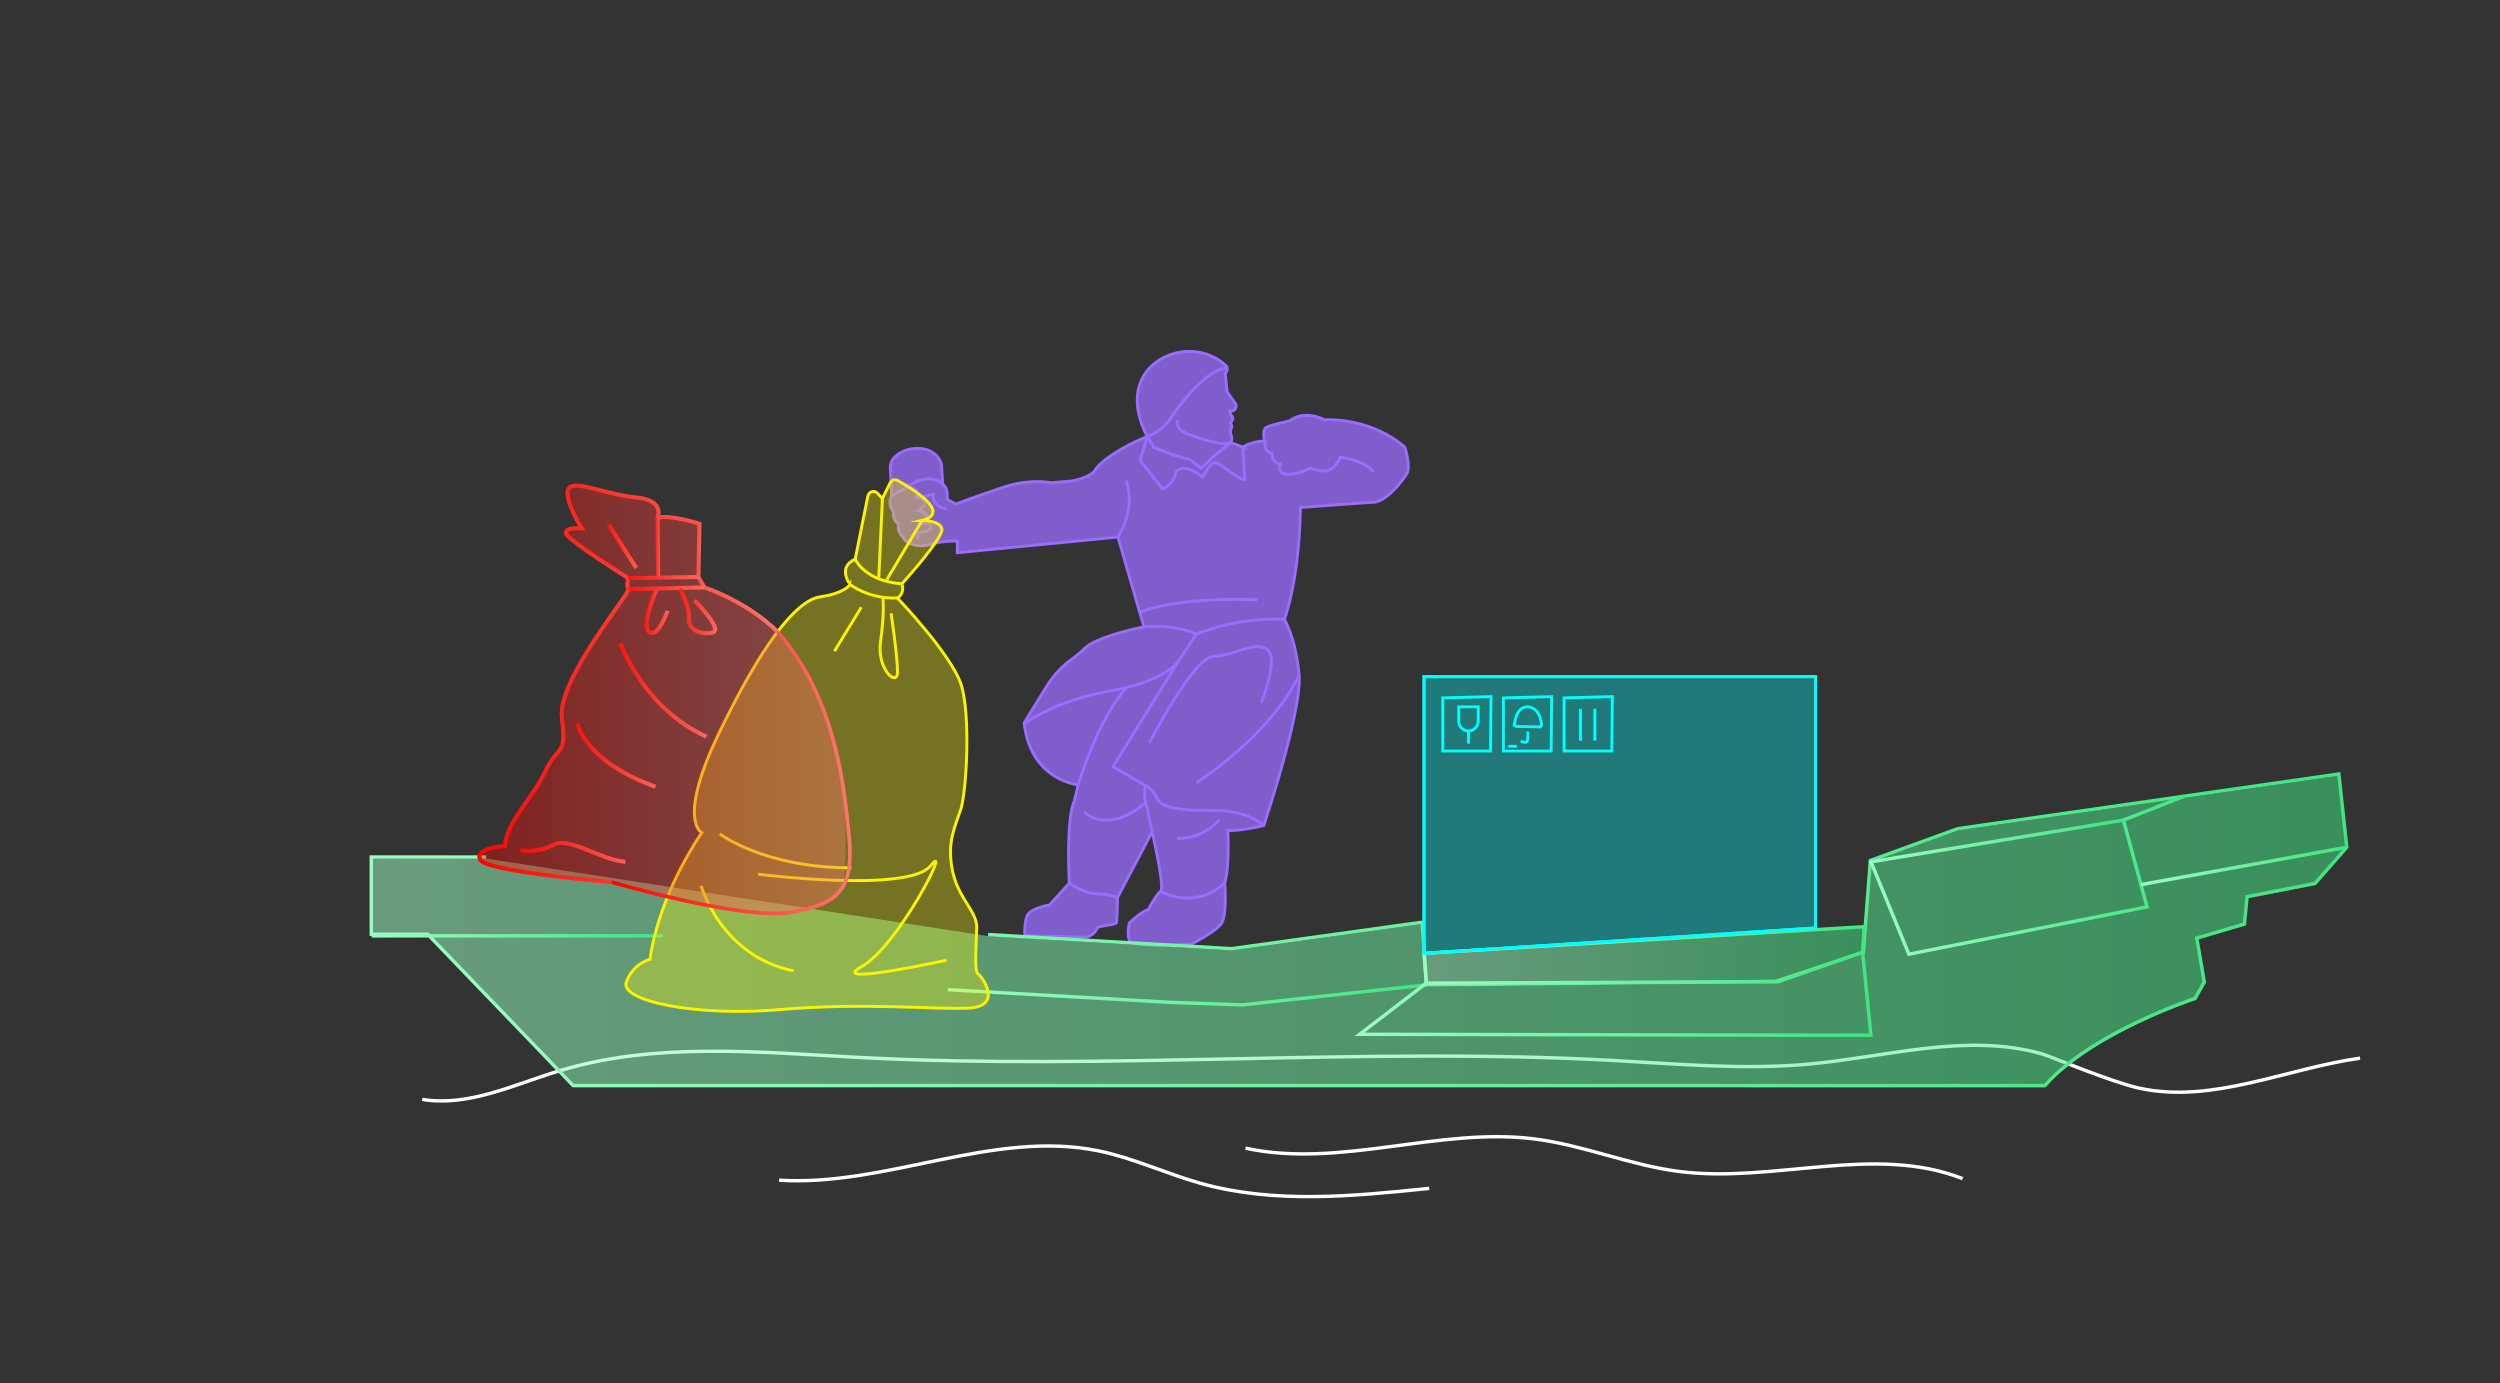 <svg id="Layer_1" data-name="Layer 1" xmlns="http://www.w3.org/2000/svg" xmlns:xlink="http://www.w3.org/1999/xlink" viewBox="0 0 2499.1 1382.97"><rect x="0" y="0" width="2499.1" height="1382.97" fill="#333333" stroke="none"/><defs><style>.cls-1{fill:#9a6cff;stroke-width:0.14px;opacity:0.74;}.cls-1,.cls-2{stroke:#9a6cff;}.cls-1,.cls-10,.cls-11,.cls-12,.cls-13,.cls-14,.cls-17,.cls-18,.cls-19,.cls-2,.cls-20,.cls-21,.cls-22,.cls-23,.cls-24,.cls-25,.cls-26,.cls-28,.cls-3,.cls-30,.cls-5,.cls-7,.cls-8,.cls-9{stroke-miterlimit:10;}.cls-10,.cls-11,.cls-12,.cls-13,.cls-14,.cls-17,.cls-18,.cls-19,.cls-2,.cls-20,.cls-21,.cls-22,.cls-23,.cls-24,.cls-25,.cls-26,.cls-28,.cls-3,.cls-30,.cls-5,.cls-7,.cls-8,.cls-9{fill:none;}.cls-2,.cls-30{stroke-width:2.9px;}.cls-3{stroke:#fff;stroke-width:3.42px;}.cls-4,.cls-6{opacity:0.52;}.cls-4{fill:url(#linear-gradient);}.cls-10,.cls-11,.cls-12,.cls-13,.cls-5,.cls-7,.cls-8,.cls-9{stroke-width:3.45px;}.cls-5{stroke:url(#linear-gradient-2);}.cls-6{fill:url(#linear-gradient-3);}.cls-7{stroke:url(#linear-gradient-4);}.cls-8{stroke:url(#linear-gradient-5);}.cls-9{stroke:url(#linear-gradient-6);}.cls-10{stroke:url(#linear-gradient-7);}.cls-11{stroke:url(#linear-gradient-8);}.cls-12{stroke:url(#linear-gradient-9);}.cls-13{stroke:url(#linear-gradient-10);}.cls-14{stroke:#fbf304;stroke-width:2.96px;}.cls-15{opacity:0.33;}.cls-16{fill:#fbf304;}.cls-17,.cls-18,.cls-19,.cls-20,.cls-21,.cls-22,.cls-23,.cls-24,.cls-25,.cls-26{stroke-width:4.09px;}.cls-17{stroke:url(#linear-gradient-11);}.cls-18{stroke:url(#linear-gradient-12);}.cls-19{stroke:url(#linear-gradient-13);}.cls-20{stroke:url(#linear-gradient-14);}.cls-21{stroke:url(#linear-gradient-15);}.cls-22{stroke:url(#linear-gradient-16);}.cls-23{stroke:url(#linear-gradient-17);}.cls-24{stroke:url(#linear-gradient-18);}.cls-25{stroke:url(#linear-gradient-19);}.cls-26{stroke:url(#linear-gradient-20);}.cls-27{opacity:0.39;fill:url(#linear-gradient-21);}.cls-28{stroke-width:3.7px;stroke:url(#linear-gradient-22);}.cls-29{fill:aqua;opacity:0.34;}.cls-30{stroke:aqua;}</style><linearGradient id="linear-gradient" x1="1423.47" y1="954.58" x2="1863.58" y2="954.58" gradientUnits="userSpaceOnUse"><stop offset="0" stop-color="#9afcc2"/><stop offset="1" stop-color="#41e583"/></linearGradient><linearGradient id="linear-gradient-2" x1="369.43" y1="929.35" x2="2347.75" y2="929.35" xlink:href="#linear-gradient"/><linearGradient id="linear-gradient-3" x1="371.5" y1="931.06" x2="2346.29" y2="931.06" xlink:href="#linear-gradient"/><linearGradient id="linear-gradient-4" x1="947.33" y1="994.52" x2="1426.26" y2="994.52" xlink:href="#linear-gradient"/><linearGradient id="linear-gradient-5" x1="1868.1" y1="875.04" x2="2184.31" y2="875.04" xlink:href="#linear-gradient"/><linearGradient id="linear-gradient-6" x1="1870.4" y1="840.63" x2="2122.96" y2="840.63" xlink:href="#linear-gradient"/><linearGradient id="linear-gradient-7" x1="2139.74" y1="865.63" x2="2346.26" y2="865.63" xlink:href="#linear-gradient"/><linearGradient id="linear-gradient-8" x1="1421.62" y1="954.52" x2="1865.43" y2="954.52" xlink:href="#linear-gradient"/><linearGradient id="linear-gradient-9" x1="371.5" y1="935.51" x2="662.84" y2="935.51" xlink:href="#linear-gradient"/><linearGradient id="linear-gradient-10" x1="1354.05" y1="994.08" x2="1872.12" y2="994.08" xlink:href="#linear-gradient"/><linearGradient id="linear-gradient-11" x1="477.18" y1="683.61" x2="779.37" y2="683.61" gradientUnits="userSpaceOnUse"><stop offset="0" stop-color="#f80600"/><stop offset="1" stop-color="#ff766f"/></linearGradient><linearGradient id="linear-gradient-12" x1="618.34" y1="690.39" x2="706.98" y2="690.39" xlink:href="#linear-gradient-11"/><linearGradient id="linear-gradient-13" x1="575.12" y1="755.54" x2="656.01" y2="755.54" xlink:href="#linear-gradient-11"/><linearGradient id="linear-gradient-14" x1="519.91" y1="852.14" x2="625.32" y2="852.14" xlink:href="#linear-gradient-11"/><linearGradient id="linear-gradient-15" x1="628.1" y1="577.36" x2="698.22" y2="577.36" xlink:href="#linear-gradient-11"/><linearGradient id="linear-gradient-16" x1="628.22" y1="588.03" x2="704.18" y2="588.03" xlink:href="#linear-gradient-11"/><linearGradient id="linear-gradient-17" x1="655.16" y1="547.1" x2="659.91" y2="547.1" xlink:href="#linear-gradient-11"/><linearGradient id="linear-gradient-18" x1="606.72" y1="546.14" x2="637.66" y2="546.14" xlink:href="#linear-gradient-11"/><linearGradient id="linear-gradient-19" x1="644.27" y1="611.78" x2="669.28" y2="611.78" xlink:href="#linear-gradient-11"/><linearGradient id="linear-gradient-20" x1="678.05" y1="611.45" x2="716.92" y2="611.45" xlink:href="#linear-gradient-11"/><linearGradient id="linear-gradient-21" x1="479.23" y1="699.17" x2="845.27" y2="699.17" xlink:href="#linear-gradient-11"/><linearGradient id="linear-gradient-22" x1="610.93" y1="773.04" x2="851.51" y2="773.04" xlink:href="#linear-gradient-11"/></defs><path class="cls-1" d="M891.39,496,890,468.31a14.66,14.66,0,0,1,4.35-11.25c4.22-4.11,11.55-8.85,22.88-8.85,20,0,23.89,15.71,23.89,15.71l1.31,20.62s5.57,1.64,4.26,14.73l8.83,4.58s24.23-9.16,49.43-17.34,45.82-3.93,45.82-3.93l19.64-1.64s19.09-2.8,24.3-11.08,24.13-22,52.28-33.59c0,0-19.4-31.7-4.5-59.14,14.49-26.67,56.45-36.14,82.9-11.68a4.47,4.47,0,0,1,1.07,5l-1.57,3.72,1.79,17.41,8.23,11.76a4.35,4.35,0,0,1,.5,4l-.22.59a4.7,4.7,0,0,1-4.4,3.05h-1.3s.27,3.48,2.15,5.49-1.21,6.16-1.61,6.16,2.28,3.62.8,5.63-.5,5.9.28,8.24-.78,5.93-.78,5.93l12.06,4.38a45.26,45.26,0,0,1,21.94-5.92s-3.51-11.4,2.19-14,22.81-6.14,22.81-6.14,12.58-11.73,34.73-1.1c0,0,44.29-3.33,80.17,27.24,0,0,6,18.38,2.44,25.69s-20.82,28.79-33.22,29.46-73.53,5.31-73.53,5.31,0,65.55-16,111.85c0,0,11.57,19,14.66,55.36s-35.22,150.58-35.22,150.58-22.84,5.81-36,5c0,0,1.93,37.55-3.1,52.26,0,0,2.71,32.51-3.48,41s-29.42,20.13-29.42,20.13-58.45,3.87-61.93-2.71-.38-18.3-.38-18.3,11.05-10.76,18.9-13.38c0,0,7.56-14.53,12.21-18s-8.43-59.6-8.43-59.6L1117.2,897s-.58,23-1.16,25.3-18.32,3.19-19.19,5.52-5.52,9-12.5,9-59.89-1.74-59.89-1.74-.87-15.7,3.49-21.52,21.22-9,21.22-9l19.77-21.8s-3.49-64,4.94-81.7l3.91-16.56s-47.67-4.24-54-62l22.74-36.81a94.24,94.24,0,0,1,24.28-26.29,141.79,141.79,0,0,0,13.89-11.59c12.71-12.18,58.8-21.18,58.8-21.18l-26-89.76L956.91,552.53l.24-11.63s-14.59-.5-25.72,3-24.49,1.23-28.45-6.43c0,0-6.68-6.19-4.7-14.1,0,0-6.43-2.48-4.95-11.63C893.33,511.71,886.48,504,891.39,496Z"/><path class="cls-2" d="M1227.68,367.66c-20.68.47-47.65,35.62-57.11,50A47.81,47.81,0,0,1,1147,436.27l6.57,11.14s24.92,10,35.65,11.77l11.42,9,11.07-10.73,18.63-15c-7.26,3.79-27.52-3.12-42.11-8.28s-11-13.69-11-13.69"/><path class="cls-2" d="M1147,436.27,1139.68,460l22.6,29s10.88-5.85,12.55-14.78,15.06-7.81,27.62,3.07c0,0,6.7-14.79,12-14.79s22,16.18,29.85,17l-1.89-32.64"/><path class="cls-2" d="M1125.58,480.32s11.31,24.79-8.11,56.59"/><path class="cls-2" d="M916.8,497.77l16.06-3.69S930.1,505.57,946,508.56"/><path class="cls-2" d="M891.39,496s12.92-10.11,20.77-8.2,3.61,9.76,3.61,9.76,7.56.31,8.83,3.91-6.3,8.92-6.3,8.92,9.35,2.66,8.08,6.05c-.9,2.39-4.52,5.09-6.59,6.49a.35.35,0,0,0,.25.64c3.27-.48,10.1-1,10.58,2.85.59,4.67-10.45,6-12.27,6.13a.34.34,0,0,0-.3.28l-1.22,5.89"/><path class="cls-2" d="M1264.35,441s-1.23,10.69,7.13,12.26c0,0-.26,10.19,8.35,10.45,0,0-3.91,11,8.1,10.44a53.46,53.46,0,0,0,21.93-6.27s8.74,3.74,16.58,2.69,13.72-13.65,13.72-13.65,27.15,4.7,32.38,14.88"/><path class="cls-2" d="M1143.47,626.67s27.79-3.54,52.6,7.18c0,0,40.54-17.42,87.92-14.63"/><path class="cls-2" d="M1140.26,611.86s31.57-15.22,116.7-12.41"/><path class="cls-2" d="M1151.8,831.6l-6.46-29.36a45.72,45.72,0,0,1-.71-15.56l.17-1.27"/><path class="cls-2" d="M1077.79,784.51s19.27-65,48-96.61"/><path class="cls-2" d="M1024.64,723s29.92-22.66,85.17-32.24S1178,660.91,1178,660.91l-65.4,105.42s11.84,7.33,31,18,5,20.17,36.29,24.41,54.91-4.87,83.5,16.38"/><path class="cls-2" d="M1160.23,891.2s34.4,19.43,64.1-8.75"/><path class="cls-2" d="M1068.94,882.77s15.38,10.62,26.58,10.62A75.45,75.45,0,0,1,1117.2,897"/><path class="cls-2" d="M891.39,496,890,468.31a14.66,14.66,0,0,1,4.35-11.25c4.22-4.11,11.55-8.85,22.88-8.85,20,0,23.89,15.71,23.89,15.71l1.31,20.62s5.57,1.64,4.26,14.73l8.83,4.58s24.23-9.16,49.43-17.34,45.82-3.93,45.82-3.93l19.64-1.64s19.09-2.8,24.3-11.08,24.13-22,52.28-33.59c0,0-19.4-31.7-4.5-59.14,14.49-26.67,56.45-36.14,82.9-11.68a4.47,4.47,0,0,1,1.07,5l-1.57,3.72,1.79,17.41,8.23,11.76a4.35,4.35,0,0,1,.5,4l-.22.59a4.7,4.7,0,0,1-4.4,3.05h-1.3s.27,3.48,2.15,5.49-1.21,6.16-1.61,6.16,2.28,3.62.8,5.63-.5,5.9.28,8.24-.78,5.93-.78,5.93l12.06,4.38a45.26,45.26,0,0,1,21.94-5.92s-3.51-11.4,2.19-14,22.81-6.14,22.81-6.14,12.58-11.73,34.73-1.1c0,0,44.29-3.33,80.17,27.24,0,0,6,18.38,2.44,25.69s-20.82,28.79-33.22,29.46-73.53,5.31-73.53,5.31,0,65.55-16,111.85c0,0,11.57,19,14.66,55.36s-35.22,150.58-35.22,150.58-22.84,5.81-36,5c0,0,1.93,37.55-3.1,52.26,0,0,2.71,32.51-3.48,41s-29.42,20.13-29.42,20.13-58.45,3.87-61.93-2.71-.38-18.3-.38-18.3,11.05-10.76,18.9-13.38c0,0,7.56-14.53,12.21-18s-8.43-59.6-8.43-59.6L1117.2,897s-.58,23-1.16,25.3-18.32,3.19-19.19,5.52-5.52,9-12.5,9-59.89-1.74-59.89-1.74-.87-15.7,3.49-21.52,21.22-9,21.22-9l19.77-21.8s-3.49-64,4.94-81.7l3.91-16.56s-47.67-4.24-54-62l22.74-36.81a94.24,94.24,0,0,1,24.28-26.29,141.79,141.79,0,0,0,13.89-11.59c12.71-12.18,58.8-21.18,58.8-21.18l-26-89.76L956.91,552.53l.24-11.63s-14.59-.5-25.72,3-24.49,1.23-28.45-6.43c0,0-6.68-6.19-4.7-14.1,0,0-6.43-2.48-4.95-11.63C893.33,511.71,886.48,504,891.39,496Z"/><path class="cls-2" d="M1176.72,837.88s21.68,3.1,42.12-18"/><path class="cls-2" d="M1083.81,811.87s22.71,23.49,61.53-9.63"/><path class="cls-2" d="M1196,782.42s74.51-47.45,102.67-107.84"/><line class="cls-2" x1="1178.03" y1="660.91" x2="1196.07" y2="633.85"/><path class="cls-2" d="M1148.86,742.61s44.68-86.6,64.49-86.6,38.69-15.2,52.51-7.37-5.07,53.89-5.07,53.89"/><path class="cls-2" d="M942.45,484.54s-10.74-15.27-37.62,3.34"/><path class="cls-3" d="M778.86,1179.78c107.27,6.7,213.92-50.89,319.2-29.34,35.07,7.18,67.79,22.86,102.26,32.51,73.8,20.65,152.17,12.9,228.38,5"/><path class="cls-3" d="M1245.06,1147.76c94.6,20.53,193-21.34,289-9.21,49.09,6.2,95.61,26.32,144.7,32.54,94.39,12,194.63-27.66,283.18,7.15"/><path class="cls-3" d="M422.11,1099c46.36,7.62,91.58-14.76,136.54-28.41C656,1041,760.25,1052,861.84,1057.22c249.82,12.86,500.49-10.72,750.27,2.82,65.64,3.56,131.52,9.68,197,3.59,77.62-7.22,156.89-31.39,231.92-10.2,7.66,2.16,70.4,28.6,98,34.48,73,15.59,146.26-19.68,220.21-30.15"/><polygon class="cls-4" points="1863.58 926.35 1423.47 952.99 1425.77 982.8 1777.59 981.36 1861.94 951.8 1863.58 926.35"/><path class="cls-5" d="M987.74,934.24l243.42,14.11,190.5-26.46,4.41,62.62L1775.33,981l87.31-29.1,7.06-91.73L1957,828.4l381-54.68,7.94,73.21-31.75,36.16-67.91,13.22-2.64,27.35L2196,937.77l7.51,44-9.23,16.29s-103.55,33.89-150.13,87.12H572.94L427.53,933.91H371.16V856.73H486"/><path class="cls-6" d="M988.08,935.83,1231.5,950,1422,923.49l4.41,62.62,349.26-3.53L1863,953.47l7.06-91.72L1957.35,830l381-54.68,7.94,73.2-31.75,36.16-67.91,13.23L2244,925.25l-47.63,14.11,7.51,44-9.23,16.29s-103.55,33.89-150.13,87.13H573.28L427.87,935.51H371.5V858.33H486.35"/><polyline class="cls-7" points="947.43 989.31 1169.49 1001.98 1242.1 1004.51 1426.07 984.51"/><polyline class="cls-8" points="1869.7 860.15 1908.19 953.85 2146.25 906.58 2122.68 819.82 2183.68 795.87"/><line class="cls-9" x1="1870.68" y1="861.44" x2="2122.68" y2="819.82"/><line class="cls-10" x1="2345.95" y1="846.93" x2="2140.04" y2="884.33"/><polygon class="cls-11" points="1863.58 926.35 1423.47 952.99 1425.77 982.8 1777.59 981.36 1861.94 951.8 1863.58 926.35"/><polyline class="cls-12" points="371.5 935.51 427.87 935.51 662.84 935.51"/><polyline class="cls-13" points="1425.77 982.8 1359.13 1033.9 1806.33 1034.8 1870.22 1034.8 1861.94 951.8"/><path class="cls-14" d="M854.92,558.9l12.53-62.55c1-4.9,6.24-6.78,9.51-3.4l5.15,5.33,7.56-15.3c1.5-3,4.81-4.22,7.56-2.69,14.56,8.09,54.6,32.43,24.54,39.92,0,0,17.14-.15,19.75,8.17s-39.94,55.26-39.94,55.26,3.5,9.06-4.45,14.13c0,0,53,55.66,63.28,85.49s5.75,108.42,0,125.88-14.07,32.75-8.31,61.12S977,911,976.39,927.75s-2.56,43.65,1.27,45.84,26.21,32.74-10.22,34.19-103.55-5.82-187.92,1.46-160.43-8.73-153.39-27.65S649.77,959,649.77,959s5.76-58.21,51.78-126.6c0,0-24.93-11.65,16.61-98.23s76.7-133.89,101.63-137.52,30-12.37,30-12.37S836.45,567.26,854.92,558.9Z"/><path class="cls-14" d="M719.57,833.54s43.83,34,131.49,34"/><path class="cls-14" d="M757.81,873.88S908,893,930.33,865.39s-32.64,80.68-69,100.85,84.86-6.37,84.86-6.37"/><path class="cls-14" d="M700.92,885.56s19.59,70.07,92.32,84.93"/><path class="cls-14" d="M849.83,584.31s18.62,14.77,47.3,13.46"/><path class="cls-14" d="M854.92,558.9s9,21.91,46.66,24.74"/><line class="cls-14" x1="860.96" y1="607.09" x2="834.08" y2="650.99"/><path class="cls-14" d="M882.57,597.12s1.76,16-2.33,43.89,16.94,46.55,16.94,30.59-6.43-58.52-6.43-58.52"/><line class="cls-14" x1="882.11" y1="498.28" x2="878.48" y2="577.17"/><line class="cls-14" x1="921.77" y1="520.21" x2="886.36" y2="579.66"/><g class="cls-15"><path class="cls-16" d="M854.92,558.9l12.53-62.55c1-4.9,6.24-6.78,9.51-3.4l5.15,5.33,7.56-15.3c1.5-3,4.81-4.22,7.56-2.69,14.56,8.09,54.6,32.43,24.54,39.92,0,0,17.14-.15,19.75,8.17s-39.94,55.26-39.94,55.26,3.5,9.06-4.45,14.13c0,0,53,55.66,63.28,85.49s5.75,108.42,0,125.88-14.07,32.75-8.31,61.12S977,911,976.39,927.75s-2.56,43.65,1.27,45.84,26.21,32.74-10.22,34.19-103.55-5.82-187.92,1.46-160.43-8.73-153.39-27.65S649.77,959,649.77,959s5.76-58.21,51.78-126.6c0,0-24.93-11.65,16.61-98.23s76.7-133.89,101.63-137.52,30-12.37,30-12.37S836.45,567.26,854.92,558.9Z"/><path class="cls-16" d="M719.57,833.54s43.83,34,131.49,34"/><path class="cls-16" d="M757.81,873.88S908,893,930.33,865.39s-32.64,80.68-69,100.85,84.86-6.37,84.86-6.37"/><path class="cls-16" d="M700.92,885.56s19.59,70.07,92.32,84.93"/><path class="cls-16" d="M849.83,584.31s18.62,14.77,47.3,13.46"/><path class="cls-16" d="M854.92,558.9s9,21.91,46.66,24.74"/><line class="cls-16" x1="860.96" y1="607.09" x2="834.08" y2="650.99"/><path class="cls-16" d="M882.57,597.12s1.76,16-2.33,43.89,16.94,46.55,16.94,30.59-6.43-58.52-6.43-58.52"/><line class="cls-16" x1="882.11" y1="498.28" x2="878.48" y2="577.17"/><line class="cls-16" x1="921.77" y1="520.21" x2="886.36" y2="579.66"/></g><path class="cls-17" d="M777.92,632.24c-30.87-31.1-73.79-45-73.79-45l-5.94-10.42,1-53.15s-29.84-9.78-41.62-6c-.16,0-.32-.07-.26-.2,1-2.47,6-17.54-21.54-20.17-30.07-2.86-61.86-18.2-67.43-8.79s13.15,39.61,13.15,39.61-17.35-1.65-15.66,5.14S628.14,578,628.14,578s-2.5,7.81.12,10.9S556.61,679.58,561.71,718s-3.62,25.7-16.75,53.34-37.92,49-40.33,74.29c0,0-30.52,1.83-24.65,13.75S611.45,881.8,611.45,881.8"/><path class="cls-18" d="M620.26,643.26s23.4,65.24,85.89,93.09"/><path class="cls-19" d="M577.13,723s6.31,37.45,78.18,63.52"/><path class="cls-20" d="M520.29,850s16.81,3.21,32.76-5.42,46,14.52,72.08,17"/><line class="cls-21" x1="628.14" y1="577.95" x2="698.19" y2="576.78"/><line class="cls-22" x1="628.26" y1="588.85" x2="704.13" y2="587.2"/><line class="cls-23" x1="657.21" y1="517.74" x2="657.86" y2="576.46"/><line class="cls-24" x1="608.44" y1="524.56" x2="635.94" y2="567.71"/><path class="cls-25" d="M656.47,589.56s-16.19,34.79-7.68,42.06,18.57-21.12,18.57-21.12"/><path class="cls-26" d="M679.85,588.8s9.9,18.36,8.82,29.7,13.13,16.68,23.84,13.72-18.41-32.11-18.41-32.11"/><path class="cls-27" d="M843.44,883.92c15-177.95-67-249.47-67-249.47l1.48-2.21c-30.87-31.1-73.79-45-73.79-45l-5.94-10.42,1-53.15s-29.84-9.78-41.62-6c-.16,0-.32-.07-.26-.2,1-2.47,6-17.54-21.54-20.17-30.07-2.86-61.86-18.2-67.43-8.79s13.15,39.61,13.15,39.61-17.35-1.65-15.66,5.14S628.14,578,628.14,578s-2.5,7.81.12,10.9S556.61,679.58,561.71,718s-3.62,25.7-16.75,53.34-37.92,49-40.33,74.29c0,0-30.52,1.83-24.65,13.75s130.88,21.95,130.88,21.95,76.1,25.52,141,30.83C800.07,916.07,841.65,905.16,843.44,883.92Z"/><path class="cls-28" d="M611.45,881.8S742.13,920,789.7,912.11s64.31-22,59-76.64S834,696.83,777.92,632.24"/><polygon class="cls-29" points="1423.47 952.99 1423.47 676.41 1814.98 676.41 1814.98 927.58 1423.47 952.99"/><polygon class="cls-30" points="1423.47 952.99 1423.47 676.41 1814.98 676.41 1814.98 927.58 1423.47 952.99"/><polygon class="cls-30" points="1423.47 952.99 1423.47 676.41 1814.98 676.41 1814.98 927.58 1423.47 952.99"/><polygon class="cls-30" points="1611.76 696.36 1563.53 697.67 1563.53 750.77 1611.23 750.77 1611.76 696.36"/><polygon class="cls-30" points="1551.13 696.36 1502.89 697.67 1502.89 750.77 1550.59 750.77 1551.13 696.36"/><polygon class="cls-30" points="1490.49 696.36 1442.26 697.67 1442.26 750.77 1489.96 750.77 1490.49 696.36"/><line class="cls-30" x1="1594.31" y1="708.56" x2="1594.31" y2="740.43"/><line class="cls-30" x1="1579.92" y1="708.56" x2="1579.92" y2="740.43"/><path class="cls-30" d="M1513.53,726.36a53.44,53.44,0,0,1,2.22-10.28c1.18-3.27,3.08-6.31,5.78-8,4.46-2.86,10.44-1.43,14.16,2.57a19.7,19.7,0,0,1,4.52,9.15c.31,1.4,1,3.91.62,5.33-.55,2.15-1.69,1.46-3.79,1.48S1513.6,725.93,1513.53,726.36Z"/><path class="cls-30" d="M1520.31,740.57A6.24,6.24,0,0,0,1525,742a2.39,2.39,0,0,0,1.38-.57,3.7,3.7,0,0,0,.74-2.4,70.47,70.47,0,0,0,.09-7.69"/><path class="cls-30" d="M1468,706.58h0a9.74,9.74,0,0,1,9.74,9.74v14.32a0,0,0,0,1,0,0h-19.49a0,0,0,0,1,0,0V716.32a9.74,9.74,0,0,1,9.74-9.74Z" transform="translate(2935.96 1437.22) rotate(180)"/><line class="cls-30" x1="1467.98" y1="730.64" x2="1467.98" y2="743.35"/><line class="cls-30" x1="1516.27" y1="746.07" x2="1507.82" y2="746.07"/></svg>